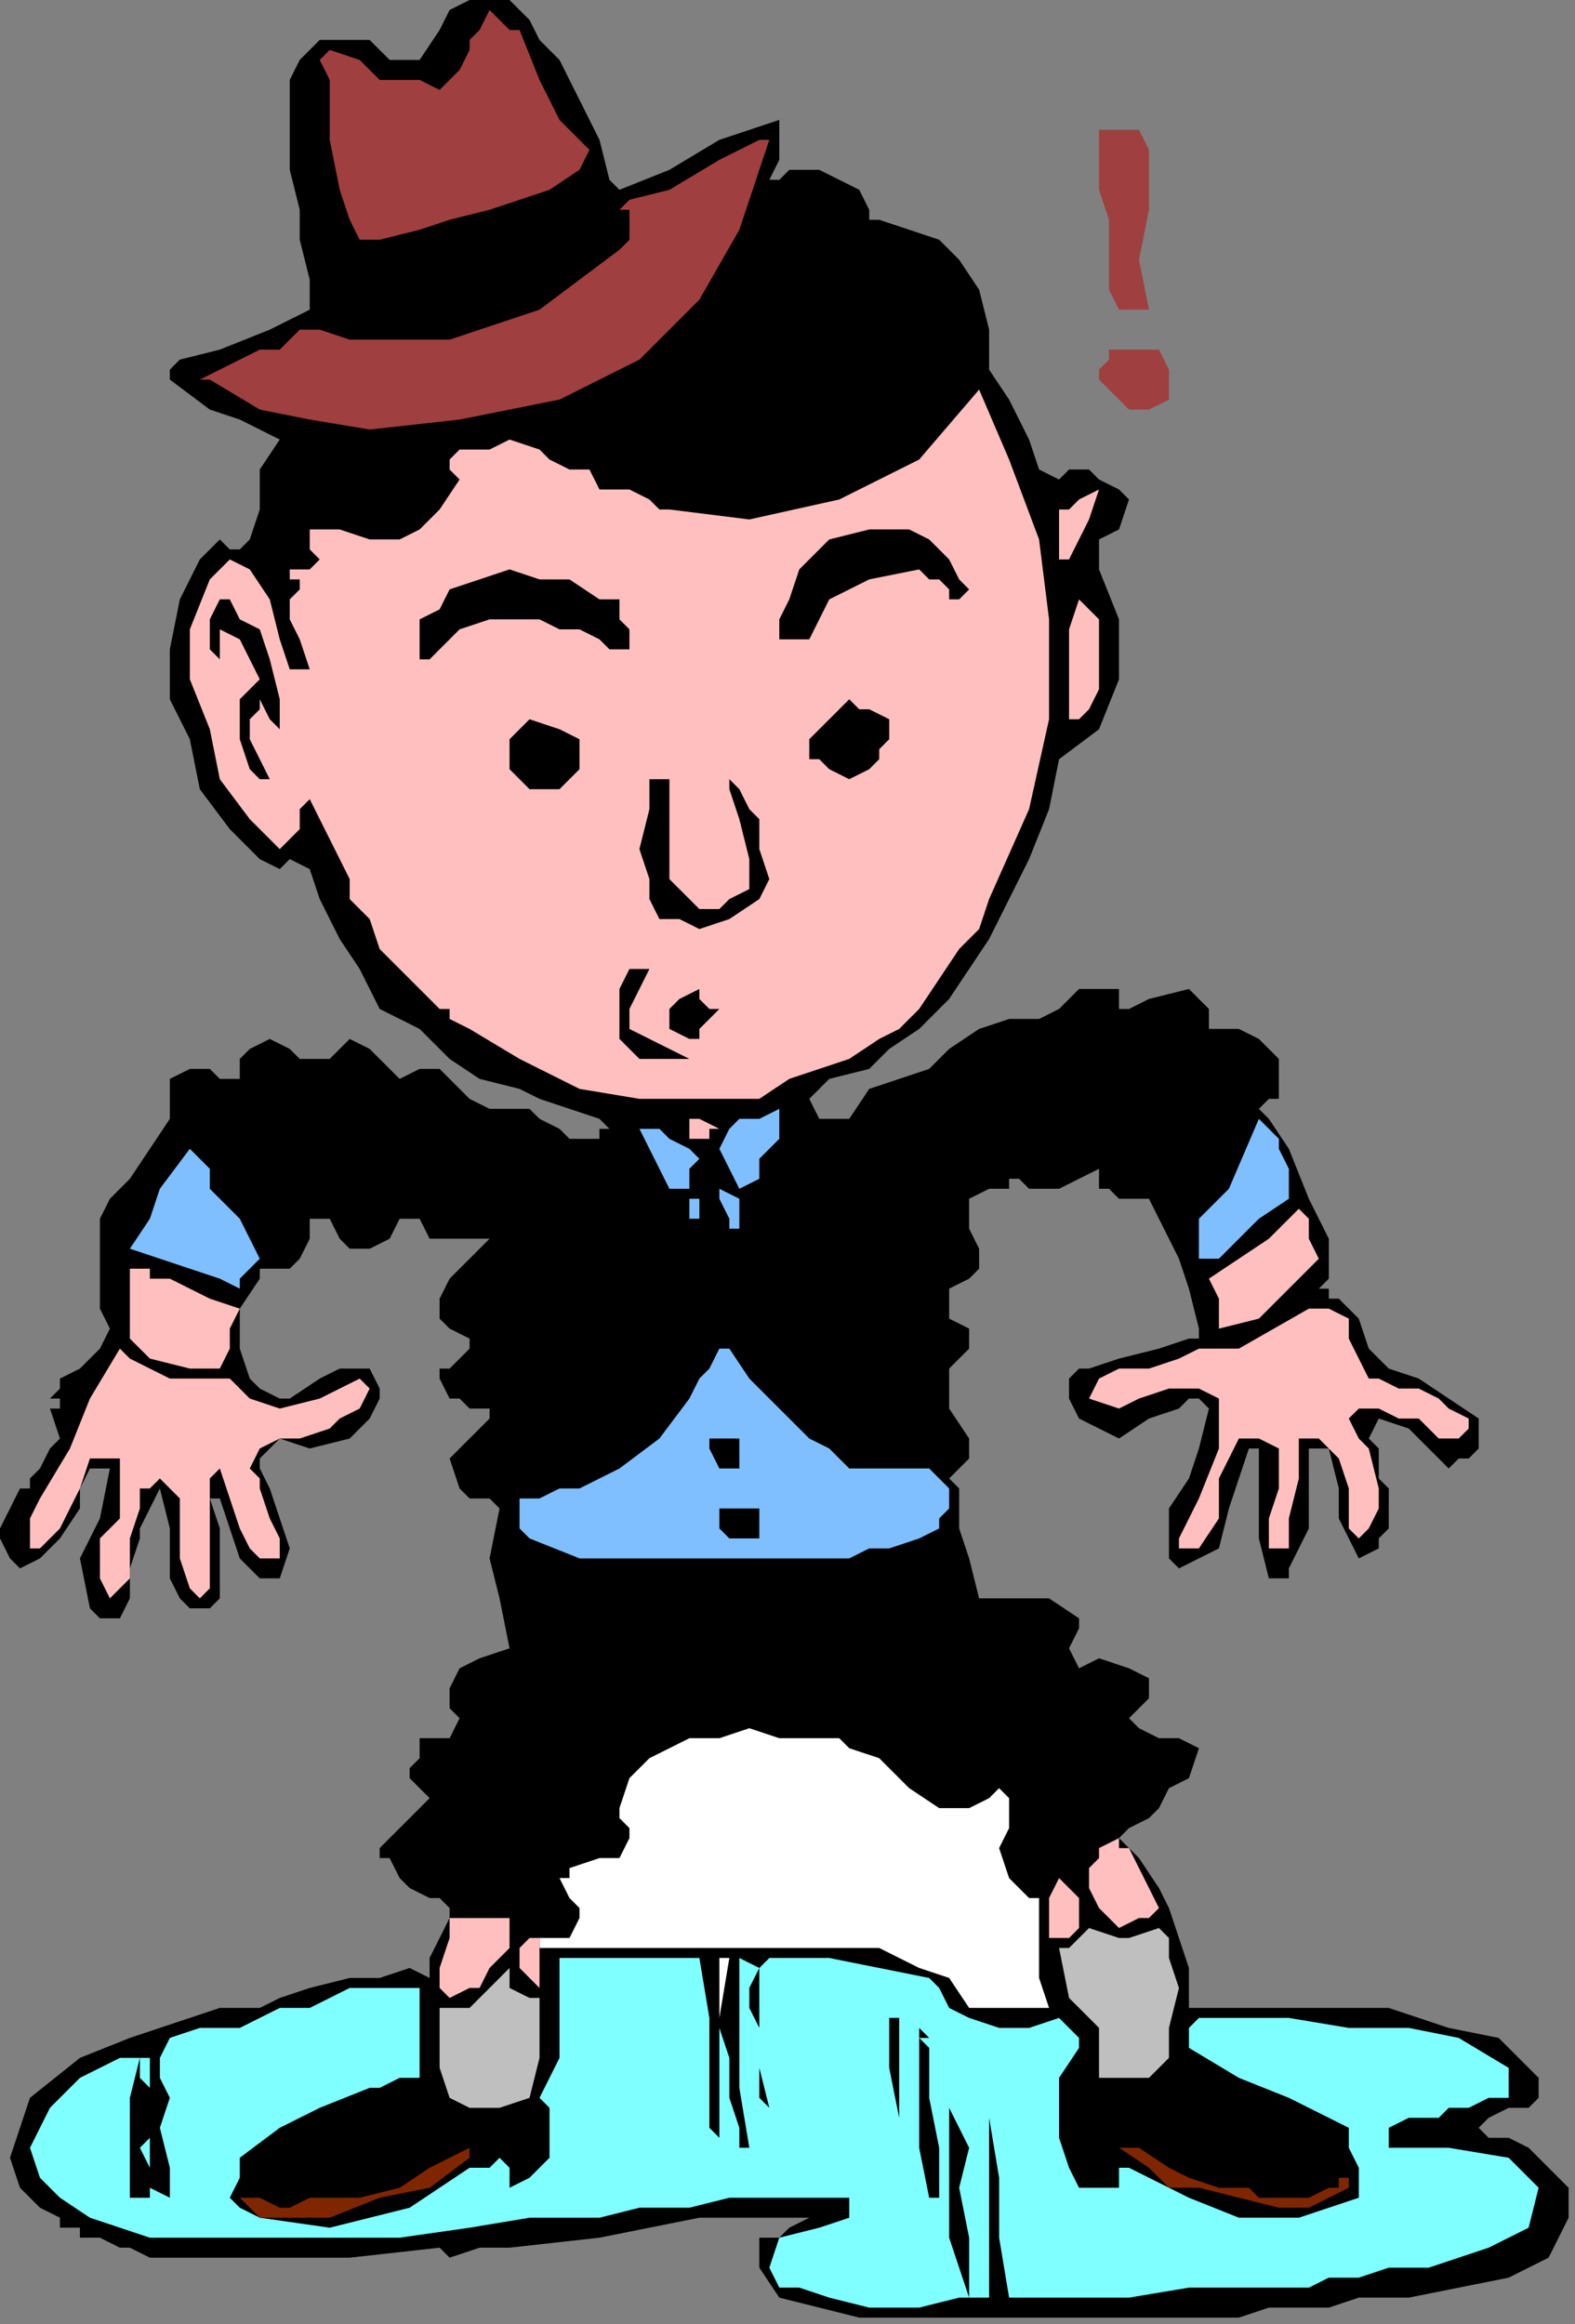 <?xml version="1.0" encoding="UTF-8" standalone="no"?>
<svg
   xmlns:dc="http://purl.org/dc/elements/1.1/"
   xmlns:cc="http://creativecommons.org/ns#"
   xmlns:rdf="http://www.w3.org/1999/02/22-rdf-syntax-ns#"
   xmlns:svg="http://www.w3.org/2000/svg"
   xmlns="http://www.w3.org/2000/svg"
   xmlns:sodipodi="http://sodipodi.sourceforge.net/DTD/sodipodi-0.dtd"
   xmlns:inkscape="http://www.inkscape.org/namespaces/inkscape"
   version="1.0"
   width="41.656mm"
   height="61.468mm"
   id="svg93"
   sodipodi:docname="PESSG096.WMF">
  <rect width="100%" height="100%" fill="#808080" stroke="none"/>
  <sodipodi:namedview
     pagecolor="#ffffff"
     bordercolor="#666666"
     borderopacity="1"
     objecttolerance="10"
     gridtolerance="10"
     guidetolerance="10"
     inkscape:pageopacity="0"
     inkscape:pageshadow="2"
     inkscape:window-width="640"
     inkscape:window-height="480"
     id="namedview95" />
  <defs
     id="defs3">
    <pattern
       id="WMFhbasepattern"
       patternUnits="userSpaceOnUse"
       width="6"
       height="6"
       x="0"
       y="0" />
  </defs>
  <path
     style="fill:#000000;fill-rule:evenodd;fill-opacity:1;stroke:none;"
     d="  M 42.945,197.727   L 42.945,195.73   L 43.944,193.732   L 44.943,191.735   L 44.943,191.735   L 44.943,190.737   L 43.944,189.738   L 42.945,189.738   L 42.945,189.738   L 40.948,188.739   L 39.949,187.741   L 38.95,185.743   L 38.95,185.743   L 37.952,185.743   L 37.952,184.745   L 38.95,183.746   L 38.95,183.746   L 39.949,182.748   L 41.946,180.75   L 42.945,179.752   L 42.945,179.752   L 41.946,178.753   L 41.946,178.753   L 40.948,177.754   L 40.948,177.754   L 40.948,176.756   L 41.946,175.757   L 41.946,173.76   L 41.946,173.76   L 43.944,173.76   L 44.943,173.76   L 45.941,171.763   L 45.941,171.763   L 44.943,170.764   L 44.943,169.766   L 44.943,168.767   L 44.943,168.767   L 45.941,166.77   L 47.939,165.771   L 50.935,164.772   L 50.935,164.772   L 49.936,159.779   L 48.938,155.785   L 49.936,150.792   L 49.936,150.792   L 48.938,149.793   L 46.94,149.793   L 45.941,148.794   L 45.941,148.794   L 44.943,145.799   L 46.94,143.801   L 48.938,141.804   L 48.938,141.804   L 48.938,140.806   L 46.94,140.806   L 45.941,139.807   L 45.941,139.807   L 44.943,139.807   L 43.944,137.81   L 43.944,136.811   L 43.944,136.811   L 44.943,136.811   L 46.94,134.814   L 46.94,133.815   L 46.94,133.815   L 46.94,133.815   L 44.943,132.817   L 43.944,131.818   L 43.944,129.821   L 43.944,129.821   L 44.943,127.823   L 46.94,125.826   L 48.938,123.829   L 48.938,123.829   L 46.94,123.829   L 45.941,123.829   L 44.943,123.829   L 44.943,123.829   L 42.945,123.829   L 41.946,121.832   L 39.949,121.832   L 39.949,121.832   L 38.95,123.829   L 36.953,124.828   L 34.955,124.828   L 34.955,124.828   L 33.957,123.829   L 32.958,121.832   L 30.961,121.832   L 30.961,121.832   L 30.961,123.829   L 29.962,125.826   L 28.963,126.825   L 28.963,126.825   L 27.964,126.825   L 25.967,126.825   L 25.967,127.823   L 25.967,127.823   L 23.969,130.819   L 23.969,134.814   L 24.968,137.81   L 24.968,137.81   L 25.967,138.808   L 27.964,139.807   L 28.963,139.807   L 28.963,139.807   L 31.959,137.81   L 33.957,136.811   L 36.953,136.811   L 36.953,136.811   L 37.952,138.808   L 37.952,139.807   L 36.953,141.804   L 36.953,141.804   L 34.955,143.801   L 30.961,144.8   L 27.964,143.801   L 27.964,143.801   L 25.967,145.799   L 25.967,146.797   L 26.966,148.794   L 26.966,148.794   L 27.964,151.79   L 28.963,154.786   L 27.964,157.782   L 27.964,157.782   L 26.966,157.782   L 25.967,157.782   L 25.967,157.782   L 25.967,157.782   L 23.969,155.785   L 22.971,152.789   L 21.972,149.793   L 21.972,149.793   L 21.972,149.793   L 20.973,149.793   L 20.973,149.793   L 20.973,149.793   L 21.972,152.789   L 21.972,153.788   L 21.972,156.783   L 21.972,159.779   L 20.973,160.778   L 20.973,160.778   L 18.976,160.778   L 17.977,159.779   L 16.978,157.782   L 16.978,157.782   L 16.978,155.785   L 16.978,152.789   L 15.98,148.794   L 15.98,148.794   L 14.981,150.792   L 13.982,152.789   L 13.982,153.788   L 13.982,153.788   L 12.983,156.783   L 12.983,159.779   L 11.985,161.777   L 11.985,161.777   L 9.987,161.777   L 9.987,161.777   L 8.989,160.778   L 8.989,160.778   L 7.99,155.785   L 9.987,151.79   L 10.986,146.797   L 10.986,146.797   L 8.989,146.797   L 7.99,148.794   L 7.99,150.792   L 7.99,150.792   L 5.992,153.788   L 3.995,155.785   L 1.997,156.783   L 1.997,156.783   L 0.999,155.785   L 0.999,155.785   L 0,153.788   L 0,153.788   L 0,152.789   L 0.999,150.792   L 1.997,148.794   L 1.997,148.794   L 0.999,148.794   L 0.999,148.794   L 1.997,148.794   L 1.997,148.794   L 2.996,148.794   L 2.996,147.796   L 3.995,146.797   L 3.995,146.797   L 4.994,144.8   L 5.992,143.801   L 4.994,140.806   L 4.994,140.806   L 4.994,140.806   L 5.992,140.806   L 5.992,139.807   L 5.992,139.807   L 4.994,139.807   L 5.992,138.808   L 5.992,137.81   L 5.992,137.81   L 7.99,136.811   L 9.987,134.814   L 10.986,132.817   L 10.986,132.817   L 9.987,130.819   L 9.987,127.823   L 9.987,124.828   L 9.987,124.828   L 9.987,123.829   L 9.987,121.832   L 10.986,119.834   L 10.986,119.834   L 12.983,117.837   L 14.981,114.841   L 16.978,111.846   L 16.978,111.846   L 16.978,109.848   L 16.978,107.851   L 18.976,106.852   L 18.976,106.852   L 20.973,106.852   L 21.972,107.851   L 23.969,107.851   L 23.969,107.851   L 23.969,105.854   L 24.968,104.855   L 26.966,103.857   L 26.966,103.857   L 28.963,104.855   L 29.962,105.854   L 31.959,105.854   L 31.959,105.854   L 32.958,105.854   L 33.957,104.855   L 34.955,103.857   L 34.955,103.857   L 36.953,104.855   L 37.952,105.854   L 39.949,107.851   L 39.949,107.851   L 41.946,106.852   L 42.945,106.852   L 43.944,106.852   L 43.944,106.852   L 44.943,107.851   L 46.94,109.848   L 48.938,110.847   L 48.938,110.847   L 50.935,110.847   L 52.932,110.847   L 53.931,111.846   L 53.931,111.846   L 55.929,112.844   L 56.927,113.843   L 59.924,113.843   L 59.924,113.843   L 59.924,112.844   L 60.922,112.844   L 59.924,111.846   L 59.924,111.846   L 56.927,110.847   L 53.931,109.848   L 51.934,108.85   L 51.934,108.85   L 47.939,107.851   L 44.943,105.854   L 41.946,102.858   L 37.952,100.861   L 35.954,96.866   L 33.957,93.87   L 31.959,89.876   L 30.961,86.88   L 30.961,86.88   L 28.963,85.881   L 27.964,86.88   L 25.967,85.881   L 25.967,85.881   L 22.971,82.886   L 19.975,78.891   L 18.976,73.898   L 16.978,69.903   L 16.978,64.91   L 17.977,59.917   L 17.977,59.917   L 18.976,57.92   L 19.975,55.923   L 21.972,53.926   L 21.972,53.926   L 22.971,54.924   L 23.969,54.924   L 24.968,53.926   L 24.968,53.926   L 25.967,50.93   L 25.967,46.935   L 27.964,43.939   L 27.964,43.939   L 23.969,41.942   L 20.973,40.943   L 16.978,37.948   L 16.978,37.948   L 16.978,37.948   L 16.978,36.949   L 17.977,35.95   L 17.977,35.95   L 21.972,34.952   L 26.966,32.954   L 30.961,30.957   L 30.961,30.957   L 30.961,27.961   L 29.962,23.967   L 29.962,20.971   L 29.962,20.971   L 28.963,16.977   L 28.963,11.983   L 28.963,7.989   L 28.963,7.989   L 29.962,5.992   L 30.961,4.993   L 31.959,3.994   L 31.959,3.994   L 34.955,3.994   L 36.953,3.994   L 38.95,5.992   L 38.95,5.992   L 41.946,5.992   L 43.944,2.996   L 44.943,0.999   L 44.943,0.999   L 46.94,0   L 48.938,0   L 50.935,0   L 50.935,0   L 52.932,1.997   L 53.931,3.994   L 55.929,5.992   L 55.929,5.992   L 57.926,9.986   L 59.924,13.981   L 60.922,17.975   L 60.922,17.975   L 61.921,18.974   L 66.915,16.977   L 71.908,13.981   L 77.901,11.983   L 77.901,11.983   L 77.901,11.983   L 77.901,13.981   L 77.901,15.978   L 76.902,17.975   L 76.902,17.975   L 77.901,17.975   L 78.899,16.977   L 79.898,16.977   L 79.898,16.977   L 81.896,16.977   L 83.893,17.975   L 85.89,18.974   L 85.89,18.974   L 86.889,20.971   L 86.889,21.97   L 87.888,21.97   L 87.888,21.97   L 90.884,22.968   L 93.88,23.967   L 95.878,25.964   L 95.878,25.964   L 97.875,28.96   L 98.874,32.954   L 98.874,36.949   L 98.874,36.949   L 100.871,39.945   L 102.869,43.939   L 103.868,46.935   L 103.868,46.935   L 105.865,47.934   L 106.864,46.935   L 108.861,46.935   L 108.861,46.935   L 109.86,47.934   L 111.857,48.932   L 112.856,49.931   L 112.856,49.931   L 111.857,52.927   L 109.86,53.926   L 109.86,56.921   L 109.86,56.921   L 111.857,61.914   L 111.857,67.906   L 109.86,72.899   L 109.86,72.899   L 105.865,75.895   L 104.866,80.888   L 102.869,85.881   L 100.871,89.876   L 100.871,89.876   L 98.874,93.87   L 96.876,96.866   L 94.879,99.862   L 91.883,102.858   L 88.887,104.855   L 86.889,106.852   L 82.894,107.851   L 82.894,107.851   L 81.896,108.85   L 80.897,109.848   L 80.897,109.848   L 80.897,109.848   L 81.896,111.846   L 82.894,111.846   L 84.892,111.846   L 84.892,111.846   L 86.889,108.85   L 89.885,107.851   L 92.882,106.852   L 92.882,106.852   L 94.879,104.855   L 97.875,102.858   L 100.871,101.859   L 100.871,101.859   L 103.868,101.859   L 105.865,100.861   L 107.862,98.863   L 107.862,98.863   L 107.862,98.863   L 109.86,98.863   L 110.859,98.863   L 110.859,98.863   L 111.857,98.863   L 111.857,100.861   L 112.856,100.861   L 112.856,100.861   L 114.853,99.862   L 118.848,98.863   L 120.846,100.861   L 120.846,100.861   L 120.846,101.859   L 120.846,102.858   L 121.845,102.858   L 121.845,102.858   L 123.842,102.858   L 125.839,103.857   L 127.837,105.854   L 127.837,105.854   L 127.837,106.852   L 127.837,107.851   L 127.837,109.848   L 127.837,109.848   L 126.838,109.848   L 125.839,110.847   L 126.838,111.846   L 126.838,111.846   L 128.836,114.841   L 130.833,119.834   L 132.831,123.829   L 132.831,123.829   L 132.831,125.826   L 132.831,126.825   L 132.831,127.823   L 132.831,127.823   L 131.832,128.822   L 132.831,128.822   L 132.831,129.821   L 133.829,129.821   L 133.829,129.821   L 135.827,131.818   L 136.825,134.814   L 138.823,136.811   L 138.823,136.811   L 141.819,137.81   L 144.815,139.807   L 147.811,141.804   L 147.811,141.804   L 147.811,142.803   L 147.811,143.801   L 147.811,144.8   L 147.811,144.8   L 146.813,145.799   L 145.814,145.799   L 144.815,146.797   L 144.815,146.797   L 142.818,144.8   L 140.82,142.803   L 137.824,141.804   L 137.824,141.804   L 136.825,143.801   L 137.824,144.8   L 137.824,146.797   L 137.824,146.797   L 137.824,147.796   L 138.823,148.794   L 138.823,150.792   L 138.823,150.792   L 138.823,152.789   L 137.824,153.788   L 137.824,154.786   L 137.824,154.786   L 135.827,155.785   L 135.827,155.785   L 134.828,153.788   L 134.828,153.788   L 133.829,151.79   L 133.829,148.794   L 132.831,144.8   L 132.831,144.8   L 132.831,144.8   L 131.832,144.8   L 130.833,144.8   L 130.833,144.8   L 130.833,148.794   L 130.833,152.789   L 128.836,156.783   L 128.836,156.783   L 128.836,157.782   L 127.837,157.782   L 126.838,157.782   L 126.838,157.782   L 125.839,153.788   L 125.839,149.793   L 125.839,144.8   L 125.839,144.8   L 125.839,144.8   L 124.841,144.8   L 124.841,144.8   L 124.841,144.8   L 122.843,150.792   L 121.845,154.786   L 117.85,156.783   L 117.85,156.783   L 116.851,155.785   L 116.851,155.785   L 116.851,153.788   L 116.851,153.788   L 116.851,150.792   L 118.848,147.796   L 119.847,144.8   L 120.846,140.806   L 120.846,140.806   L 119.847,139.807   L 118.848,139.807   L 117.85,140.806   L 117.85,140.806   L 114.853,141.804   L 111.857,143.801   L 107.862,141.804   L 107.862,141.804   L 107.862,141.804   L 106.864,139.807   L 106.864,138.808   L 106.864,138.808   L 106.864,137.81   L 107.862,136.811   L 108.861,136.811   L 108.861,136.811   L 111.857,135.812   L 115.852,134.814   L 118.848,133.815   L 118.848,133.815   L 118.848,133.815   L 119.847,133.815   L 119.847,132.817   L 119.847,132.817   L 118.848,128.822   L 117.85,125.826   L 115.852,121.832   L 115.852,121.832   L 114.853,119.834   L 111.857,119.834   L 110.859,118.836   L 110.859,118.836   L 109.86,118.836   L 109.86,116.839   L 109.86,116.839   L 109.86,116.839   L 107.862,117.837   L 105.865,118.836   L 102.869,118.836   L 102.869,118.836   L 102.869,118.836   L 101.87,117.837   L 100.871,117.837   L 100.871,117.837   L 100.871,118.836   L 98.874,118.836   L 96.876,119.834   L 96.876,120.833   L 96.876,120.833   L 96.876,122.83   L 97.875,124.828   L 97.875,126.825   L 97.875,126.825   L 96.876,127.823   L 94.879,128.822   L 94.879,129.821   L 94.879,129.821   L 94.879,131.818   L 96.876,132.817   L 96.876,134.814   L 96.876,134.814   L 95.878,135.812   L 94.879,136.811   L 94.879,137.81   L 94.879,137.81   L 94.879,140.806   L 96.876,143.801   L 96.876,145.799   L 96.876,145.799   L 95.878,146.797   L 94.879,147.796   L 95.878,148.794   L 95.878,148.794   L 95.878,152.789   L 96.876,155.785   L 97.875,159.779   L 97.875,159.779   L 100.871,159.779   L 104.866,159.779   L 107.862,161.777   L 107.862,161.777   L 107.862,162.775   L 106.864,164.772   L 107.862,166.77   L 107.862,166.77   L 109.86,165.771   L 112.856,166.77   L 114.853,167.768   L 114.853,167.768   L 114.853,169.766   L 112.856,171.763   L 113.855,172.761   L 113.855,172.761   L 115.852,173.76   L 117.85,173.76   L 119.847,174.759   L 119.847,174.759   L 118.848,177.754   L 116.851,178.753   L 115.852,180.75   L 115.852,180.75   L 114.853,181.749   L 112.856,182.748   L 111.857,183.746   L 111.857,183.746   L 112.856,184.745   L 113.855,185.743   L 115.852,188.739   L 116.851,190.737   L 116.851,190.737   L 117.85,193.732   L 118.848,196.728   L 118.848,200.723   L 118.848,200.723   L 119.847,200.723   L 138.823,200.723   L 144.815,202.72   L 149.809,203.719   L 153.804,207.713   L 153.804,207.713   L 153.804,209.71   L 153.804,209.71   L 152.805,210.709   L 152.805,210.709   L 150.808,210.709   L 148.81,211.708   L 147.811,212.706   L 147.811,212.706   L 148.81,213.705   L 150.808,213.705   L 152.805,214.703   L 152.805,214.703   L 153.804,215.702   L 155.801,217.699   L 156.8,218.698   L 156.8,218.698   L 156.8,221.694   L 155.801,223.691   L 154.803,225.688   L 154.803,225.688   L 150.808,227.686   L 145.814,228.684   L 140.82,229.683   L 140.82,229.683   L 139.822,229.683   L 137.824,229.683   L 135.827,229.683   L 135.827,229.683   L 132.831,230.681   L 129.834,230.681   L 126.838,230.681   L 126.838,230.681   L 123.842,231.68   L 120.846,231.68   L 118.848,231.68   L 118.848,231.68   L 107.862,231.68   L 96.876,231.68   L 85.89,231.68   L 85.89,231.68   L 81.896,230.681   L 77.901,229.683   L 75.903,226.687   L 75.903,226.687   L 75.903,225.688   L 75.903,224.69   L 75.903,223.691   L 75.903,223.691   L 77.901,223.691   L 78.899,222.692   L 80.897,221.694   L 80.897,221.694   L 80.897,221.694   L 69.911,221.694   L 59.924,223.691   L 50.935,224.69   L 50.935,224.69   L 47.939,224.69   L 44.943,225.688   L 43.944,224.69   L 43.944,224.69   L 34.955,225.688   L 26.966,225.688   L 18.976,225.688   L 18.976,225.688   L 16.978,225.688   L 14.981,225.688   L 12.983,224.69   L 12.983,224.69   L 11.985,224.69   L 9.987,223.691   L 7.99,223.691   L 7.99,223.691   L 7.99,223.691   L 7.99,222.692   L 7.99,222.692   L 7.99,222.692   L 6.991,222.692   L 5.992,222.692   L 5.992,221.694   L 5.992,221.694   L 3.995,220.695   L 1.997,218.698   L 0.999,215.702   L 0.999,215.702   L 2.996,209.71   L 7.99,205.716   L 12.983,203.719   L 12.983,203.719   L 15.98,202.72   L 18.976,201.721   L 21.972,200.723   L 21.972,200.723   L 25.967,200.723   L 27.964,199.724   L 30.961,198.726   L 30.961,198.726   L 34.955,197.727   L 37.952,197.727   L 40.948,196.728   L 40.948,196.728   L 42.945,197.727  z "
     id="path5" />
  <path
     style="fill:#7fffff;fill-rule:evenodd;fill-opacity:1;stroke:none;"
     d="  M 39.949,198.726   L 34.955,198.726   L 30.961,200.723   L 27.964,200.723   L 27.964,200.723   L 23.969,202.72   L 19.975,202.72   L 16.978,203.719   L 16.978,203.719   L 15.98,205.716   L 15.98,207.713   L 16.978,209.71   L 16.978,209.71   L 15.98,212.706   L 16.978,216.701   L 16.978,219.697   L 16.978,219.697   L 14.981,218.698   L 14.981,216.701   L 14.981,214.703   L 14.981,214.703   L 14.981,213.705   L 14.981,212.706   L 14.981,212.706   L 14.981,212.706   L 13.982,212.706   L 14.981,212.706   L 14.981,213.705   L 14.981,213.705   L 13.982,214.703   L 14.981,216.701   L 14.981,217.699   L 14.981,217.699   L 14.981,218.698   L 14.981,219.697   L 13.982,219.697   L 13.982,219.697   L 12.983,219.697   L 12.983,217.699   L 12.983,215.702   L 12.983,215.702   L 12.983,212.706   L 12.983,209.71   L 13.982,205.716   L 13.982,205.716   L 13.982,207.713   L 13.982,207.713   L 14.981,208.712   L 14.981,208.712   L 14.981,207.713   L 14.981,206.714   L 14.981,205.716   L 14.981,205.716   L 11.985,205.716   L 7.99,207.713   L 4.994,210.709   L 2.996,214.703   L 2.996,214.703   L 3.995,217.699   L 5.992,219.697   L 8.989,221.694   L 8.989,221.694   L 14.981,223.691   L 20.973,223.691   L 27.964,223.691   L 33.957,223.691   L 39.949,223.691   L 46.94,222.692   L 52.932,221.694   L 59.924,221.694   L 59.924,221.694   L 63.918,220.695   L 68.912,220.695   L 72.907,219.697   L 72.907,219.697   L 84.892,219.697   L 84.892,220.695   L 84.892,220.695   L 84.892,221.694   L 84.892,221.694   L 81.896,222.692   L 77.901,223.691   L 76.902,226.687   L 76.902,226.687   L 77.901,228.684   L 79.898,228.684   L 82.894,229.683   L 82.894,229.683   L 86.889,230.681   L 91.883,230.681   L 95.878,229.683   L 95.878,229.683   L 96.876,229.683   L 94.879,223.691   L 94.879,217.699   L 94.879,210.709   L 94.879,210.709   L 94.879,208.712   L 94.879,206.714   L 94.879,203.719   L 94.879,203.719   L 94.879,203.719   L 94.879,206.714   L 94.879,210.709   L 96.876,214.703   L 96.876,214.703   L 95.878,218.698   L 96.876,223.691   L 96.876,228.684   L 96.876,228.684   L 96.876,228.684   L 96.876,229.683   L 97.875,229.683   L 97.875,229.683   L 98.874,229.683   L 98.874,227.686   L 98.874,226.687   L 98.874,226.687   L 98.874,221.694   L 98.874,216.701   L 98.874,211.708   L 98.874,211.708   L 98.874,211.708   L 99.873,217.699   L 99.873,223.691   L 100.871,229.683   L 100.871,229.683   L 103.868,229.683   L 107.862,229.683   L 112.856,229.683   L 112.856,229.683   L 118.848,228.684   L 124.841,228.684   L 130.833,228.684   L 130.833,228.684   L 130.833,228.684   L 132.831,227.686   L 134.828,227.686   L 135.827,227.686   L 135.827,227.686   L 138.823,226.687   L 142.818,226.687   L 145.814,225.688   L 145.814,225.688   L 148.81,224.69   L 152.805,222.692   L 153.804,218.698   L 153.804,218.698   L 150.808,215.702   L 144.815,214.703   L 139.822,214.703   L 139.822,214.703   L 138.823,214.703   L 138.823,213.705   L 138.823,212.706   L 138.823,212.706   L 140.82,211.708   L 143.817,211.708   L 144.815,210.709   L 144.815,210.709   L 146.813,210.709   L 148.81,209.71   L 150.808,209.71   L 150.808,209.71   L 150.808,208.712   L 150.808,207.713   L 150.808,206.714   L 150.808,206.714   L 145.814,203.719   L 140.82,202.72   L 134.828,202.72   L 128.836,201.721   L 128.836,201.721   L 125.839,201.721   L 121.845,201.721   L 119.847,201.721   L 119.847,201.721   L 118.848,202.72   L 118.848,203.719   L 118.848,204.717   L 118.848,204.717   L 123.842,207.713   L 128.836,209.71   L 134.828,212.706   L 134.828,212.706   L 134.828,214.703   L 135.827,216.701   L 135.827,217.699   L 135.827,217.699   L 135.827,218.698   L 135.827,219.697   L 135.827,219.697   L 135.827,219.697   L 129.834,221.694   L 123.842,221.694   L 118.848,219.697   L 112.856,216.701   L 112.856,216.701   L 112.856,216.701   L 111.857,216.701   L 111.857,217.699   L 111.857,217.699   L 111.857,218.698   L 111.857,218.698   L 111.857,218.698   L 111.857,218.698   L 109.86,218.698   L 107.862,218.698   L 106.864,216.701   L 106.864,216.701   L 105.865,213.705   L 105.865,210.709   L 105.865,207.713   L 105.865,207.713   L 107.862,204.717   L 107.862,203.719   L 106.864,202.72   L 105.865,201.721   L 105.865,201.721   L 102.869,202.72   L 99.873,202.72   L 96.876,201.721   L 96.876,201.721   L 94.879,200.723   L 93.88,198.726   L 92.882,197.727   L 92.882,197.727   L 87.888,196.728   L 82.894,195.73   L 76.902,195.73   L 76.902,195.73   L 75.903,196.728   L 73.906,195.73   L 73.906,196.728   L 73.906,196.728   L 73.906,202.72   L 73.906,208.712   L 74.904,214.703   L 74.904,214.703   L 73.906,214.703   L 73.906,213.705   L 73.906,212.706   L 73.906,212.706   L 72.907,209.71   L 72.907,205.716   L 71.908,202.72   L 71.908,202.72   L 71.908,202.72   L 71.908,203.719   L 71.908,203.719   L 71.908,203.719   L 71.908,205.716   L 71.908,207.713   L 71.908,209.71   L 71.908,209.71   L 71.908,210.709   L 71.908,212.706   L 71.908,213.705   L 71.908,213.705   L 70.91,212.706   L 70.91,207.713   L 70.91,201.721   L 69.911,195.73   L 69.911,195.73   L 69.911,195.73   L 56.927,195.73   L 55.929,195.73   L 55.929,200.723   L 55.929,205.716   L 53.931,209.71   L 53.931,209.71   L 54.93,210.709   L 54.93,213.705   L 54.93,215.702   L 54.93,215.702   L 53.931,216.701   L 52.932,217.699   L 50.935,218.698   L 50.935,218.698   L 50.935,217.699   L 50.935,216.701   L 49.936,215.702   L 49.936,215.702   L 48.938,216.701   L 47.939,216.701   L 46.94,216.701   L 46.94,216.701   L 40.948,220.695   L 32.958,222.692   L 25.967,221.694   L 25.967,221.694   L 23.969,220.695   L 22.971,219.697   L 23.969,217.699   L 23.969,217.699   L 23.969,216.701   L 23.969,216.701   L 23.969,215.702   L 23.969,215.702   L 27.964,212.706   L 31.959,210.709   L 36.953,208.712   L 36.953,208.712   L 37.952,208.712   L 39.949,207.713   L 41.946,207.713   L 41.946,207.713   L 41.946,206.714   L 41.946,205.716   L 41.946,203.719   L 41.946,203.719   L 41.946,202.72   L 41.946,200.723   L 41.946,198.726   L 41.946,198.726   L 39.949,198.726  z "
     id="path7" />
  <path
     style="fill:#ffffff;fill-rule:evenodd;fill-opacity:1;stroke:none;"
     d="  M 56.927,194.731   L 57.926,194.731   L 67.913,194.731   L 77.901,194.731   L 87.888,194.731   L 87.888,194.731   L 91.883,196.728   L 94.879,197.727   L 96.876,200.723   L 96.876,200.723   L 99.873,200.723   L 102.869,200.723   L 104.866,200.723   L 104.866,200.723   L 103.868,197.727   L 103.868,194.731   L 103.868,192.734   L 103.868,192.734   L 103.868,191.735   L 103.868,190.737   L 103.868,189.738   L 103.868,189.738   L 102.869,189.738   L 100.871,187.741   L 100.871,187.741   L 100.871,187.741   L 99.873,184.745   L 100.871,182.748   L 100.871,179.752   L 100.871,179.752   L 99.873,178.753   L 98.874,179.752   L 96.876,180.75   L 96.876,180.75   L 95.878,180.75   L 94.879,180.75   L 93.88,180.75   L 93.88,180.75   L 90.884,178.753   L 87.888,175.757   L 84.892,174.759   L 84.892,174.759   L 83.893,173.76   L 81.896,173.76   L 79.898,173.76   L 77.901,173.76   L 77.901,173.76   L 74.904,172.761   L 71.908,173.76   L 68.912,173.76   L 68.912,173.76   L 64.917,175.757   L 62.92,177.754   L 61.921,180.75   L 61.921,180.75   L 61.921,181.749   L 62.92,182.748   L 62.92,183.746   L 62.92,183.746   L 61.921,185.743   L 59.924,185.743   L 56.927,186.742   L 56.927,186.742   L 56.927,187.741   L 55.929,187.741   L 55.929,187.741   L 55.929,187.741   L 56.927,189.738   L 57.926,190.737   L 57.926,191.735   L 57.926,191.735   L 56.927,193.732   L 55.929,193.732   L 53.931,193.732   L 53.931,193.732   L 53.931,194.731   L 54.93,194.731   L 54.93,194.731   L 54.93,194.731   L 56.927,194.731  z "
     id="path9" />
  <path
     style="fill:#9f3f3f;fill-rule:evenodd;fill-opacity:1;stroke:none;"
     d="  M 51.934,2.996   L 53.931,7.989   L 55.929,11.983   L 58.925,14.979   L 58.925,14.979   L 57.926,16.977   L 54.93,18.974   L 51.934,19.972   L 48.938,20.971   L 48.938,20.971   L 44.943,21.97   L 41.946,22.968   L 37.952,23.967   L 37.952,23.967   L 36.953,23.967   L 35.954,23.967   L 34.955,21.97   L 34.955,21.97   L 33.957,18.974   L 32.958,13.981   L 32.958,9.986   L 32.958,9.986   L 32.958,7.989   L 31.959,5.992   L 32.958,4.993   L 32.958,4.993   L 35.954,5.992   L 37.952,7.989   L 41.946,7.989   L 41.946,7.989   L 43.944,8.988   L 45.941,6.99   L 46.94,4.993   L 46.94,4.993   L 46.94,3.994   L 47.939,2.996   L 48.938,0.999   L 48.938,0.999   L 49.936,1.997   L 50.935,2.996   L 51.934,2.996  z "
     id="path11" />
  <path
     style="fill:#9f3f3f;fill-rule:evenodd;fill-opacity:1;stroke:none;"
     d="  M 114.853,14.979   L 114.853,20.971   L 113.855,25.964   L 114.853,30.957   L 114.853,30.957   L 113.855,30.957   L 112.856,30.957   L 111.857,30.957   L 111.857,30.957   L 110.859,28.96   L 110.859,25.964   L 110.859,21.97   L 110.859,21.97   L 109.86,18.974   L 109.86,16.977   L 109.86,12.982   L 109.86,12.982   L 111.857,12.982   L 113.855,12.982   L 114.853,14.979  z "
     id="path13" />
  <path
     style="fill:#9f3f3f;fill-rule:evenodd;fill-opacity:1;stroke:none;"
     d="  M 76.902,13.981   L 73.906,22.968   L 69.911,29.959   L 63.918,35.95   L 63.918,35.95   L 55.929,39.945   L 45.941,41.942   L 36.953,42.941   L 36.953,42.941   L 30.961,41.942   L 25.967,40.943   L 20.973,37.948   L 20.973,37.948   L 19.975,37.948   L 21.972,36.949   L 25.967,34.952   L 27.964,34.952   L 27.964,34.952   L 29.962,32.954   L 31.959,32.954   L 34.955,33.953   L 34.955,33.953   L 44.943,33.953   L 53.931,30.957   L 61.921,24.966   L 61.921,24.966   L 62.92,23.967   L 62.92,22.968   L 62.92,21.97   L 62.92,21.97   L 62.92,20.971   L 61.921,20.971   L 62.92,19.972   L 62.92,19.972   L 66.915,18.974   L 71.908,15.978   L 75.903,13.981   L 75.903,13.981   L 76.902,13.981  z "
     id="path15" />
  <path
     style="fill:#9f3f3f;fill-rule:evenodd;fill-opacity:1;stroke:none;"
     d="  M 116.851,36.949   L 116.851,37.948   L 116.851,39.945   L 114.853,40.943   L 114.853,40.943   L 112.856,40.943   L 111.857,39.945   L 110.859,38.946   L 110.859,38.946   L 109.86,37.948   L 109.86,36.949   L 110.859,35.95   L 110.859,35.95   L 110.859,34.952   L 111.857,34.952   L 111.857,34.952   L 111.857,34.952   L 113.855,34.952   L 115.852,34.952   L 116.851,36.949  z "
     id="path17" />
  <path
     style="fill:#ffbfbf;fill-rule:evenodd;fill-opacity:1;stroke:none;"
     d="  M 104.866,61.914   L 104.866,71.901   L 102.869,80.888   L 98.874,89.876   L 98.874,89.876   L 97.875,92.872   L 95.878,94.869   L 93.88,97.865   L 91.883,100.861   L 89.885,102.858   L 87.888,103.857   L 84.892,105.854   L 81.896,106.852   L 78.899,107.851   L 75.903,109.848   L 73.906,109.848   L 69.911,109.848   L 66.915,109.848   L 63.918,109.848   L 63.918,109.848   L 57.926,108.85   L 51.934,105.854   L 46.94,102.858   L 46.94,102.858   L 44.943,101.859   L 44.943,100.861   L 43.944,100.861   L 43.944,100.861   L 40.948,97.865   L 37.952,94.869   L 36.953,91.873   L 36.953,91.873   L 34.955,89.876   L 34.955,87.879   L 33.957,85.881   L 33.957,85.881   L 32.958,83.884   L 31.959,81.887   L 30.961,79.89   L 30.961,79.89   L 29.962,80.888   L 29.962,82.886   L 28.963,83.884   L 28.963,83.884   L 27.964,84.883   L 25.967,82.886   L 24.968,81.887   L 24.968,81.887   L 21.972,77.892   L 20.973,72.899   L 18.976,67.906   L 18.976,62.913   L 20.973,57.92   L 20.973,57.92   L 21.972,56.921   L 22.971,55.923   L 24.968,56.921   L 24.968,56.921   L 26.966,59.917   L 27.964,63.912   L 28.963,66.908   L 28.963,66.908   L 29.962,66.908   L 29.962,66.908   L 30.961,66.908   L 30.961,66.908   L 29.962,63.912   L 28.963,61.914   L 28.963,59.917   L 28.963,59.917   L 28.963,59.917   L 28.963,59.917   L 29.962,58.919   L 29.962,58.919   L 29.962,57.92   L 28.963,57.92   L 28.963,56.921   L 28.963,56.921   L 29.962,56.921   L 30.961,56.921   L 31.959,55.923   L 31.959,55.923   L 30.961,54.924   L 30.961,53.926   L 30.961,52.927   L 30.961,52.927   L 33.957,52.927   L 36.953,53.926   L 39.949,53.926   L 39.949,53.926   L 41.946,52.927   L 43.944,50.93   L 45.941,47.934   L 45.941,47.934   L 44.943,46.935   L 44.943,45.937   L 45.941,44.938   L 45.941,44.938   L 48.938,44.938   L 50.935,43.939   L 53.931,44.938   L 53.931,44.938   L 54.93,45.937   L 56.927,46.935   L 58.925,46.935   L 58.925,46.935   L 59.924,48.932   L 61.921,48.932   L 62.92,48.932   L 64.917,49.931   L 64.917,49.931   L 65.916,50.93   L 66.915,50.93   L 66.915,50.93   L 66.915,50.93   L 74.904,51.928   L 83.893,49.931   L 91.883,45.937   L 97.875,38.946   L 97.875,38.946   L 100.871,45.937   L 103.868,53.926   L 104.866,61.914  z "
     id="path19" />
  <path
     style="fill:#ffbfbf;fill-rule:evenodd;fill-opacity:1;stroke:none;"
     d="  M 109.86,48.932   L 108.861,51.928   L 107.862,53.926   L 106.864,55.923   L 106.864,55.923   L 105.865,55.923   L 105.865,54.924   L 105.865,52.927   L 105.865,50.93   L 105.865,50.93   L 106.864,50.93   L 107.862,49.931   L 109.86,48.932  z "
     id="path21" />
  <path
     style="fill:#000000;fill-rule:evenodd;fill-opacity:1;stroke:none;"
     d="  M 95.878,57.92   L 95.878,57.92   L 96.876,58.919   L 96.876,58.919   L 96.876,58.919   L 95.878,59.917   L 94.879,59.917   L 94.879,58.919   L 94.879,58.919   L 93.88,57.92   L 92.882,57.92   L 91.883,56.921   L 91.883,56.921   L 86.889,57.92   L 82.894,59.917   L 80.897,63.912   L 80.897,63.912   L 78.899,63.912   L 78.899,63.912   L 77.901,63.912   L 77.901,63.912   L 77.901,61.914   L 78.899,59.917   L 79.898,56.921   L 79.898,56.921   L 82.894,53.926   L 86.889,52.927   L 90.884,52.927   L 90.884,52.927   L 92.882,53.926   L 94.879,55.923   L 95.878,57.92  z "
     id="path23" />
  <path
     style="fill:#000000;fill-rule:evenodd;fill-opacity:1;stroke:none;"
     d="  M 59.924,59.917   L 61.921,59.917   L 61.921,61.914   L 62.92,62.913   L 62.92,62.913   L 62.92,64.91   L 61.921,64.91   L 60.922,64.91   L 60.922,64.91   L 59.924,63.912   L 57.926,62.913   L 55.929,62.913   L 55.929,62.913   L 53.931,61.914   L 50.935,61.914   L 48.938,61.914   L 48.938,61.914   L 45.941,62.913   L 43.944,64.91   L 42.945,65.909   L 42.945,65.909   L 41.946,65.909   L 41.946,65.909   L 41.946,64.91   L 41.946,64.91   L 41.946,63.912   L 41.946,61.914   L 43.944,60.916   L 43.944,60.916   L 44.943,58.919   L 47.939,57.92   L 50.935,56.921   L 50.935,56.921   L 53.931,57.92   L 56.927,57.92   L 59.924,59.917  z "
     id="path25" />
  <path
     style="fill:#000000;fill-rule:evenodd;fill-opacity:1;stroke:none;"
     d="  M 25.967,62.913   L 26.966,65.909   L 27.964,69.903   L 27.964,72.899   L 27.964,72.899   L 27.964,73.898   L 27.964,73.898   L 27.964,72.899   L 27.964,72.899   L 26.966,71.901   L 26.966,71.901   L 25.967,69.903   L 25.967,69.903   L 25.967,70.902   L 24.968,71.901   L 24.968,71.901   L 24.968,71.901   L 24.968,73.898   L 25.967,75.895   L 26.966,77.892   L 26.966,77.892   L 25.967,77.892   L 25.967,77.892   L 24.968,76.894   L 24.968,76.894   L 23.969,73.898   L 23.969,69.903   L 25.967,67.906   L 25.967,67.906   L 24.968,65.909   L 23.969,63.912   L 21.972,62.913   L 21.972,62.913   L 21.972,63.912   L 21.972,64.91   L 21.972,64.91   L 21.972,64.91   L 21.972,65.909   L 20.973,64.91   L 20.973,64.91   L 20.973,64.91   L 20.973,62.913   L 20.973,61.914   L 21.972,59.917   L 21.972,59.917   L 22.971,59.917   L 23.969,61.914   L 25.967,62.913  z "
     id="path27" />
  <path
     style="fill:#ffbfbf;fill-rule:evenodd;fill-opacity:1;stroke:none;"
     d="  M 109.86,66.908   L 109.86,68.905   L 108.861,70.902   L 107.862,71.901   L 107.862,71.901   L 106.864,71.901   L 106.864,67.906   L 106.864,62.913   L 107.862,59.917   L 107.862,59.917   L 109.86,61.914   L 109.86,64.91   L 109.86,66.908  z "
     id="path29" />
  <path
     style="fill:#000000;fill-rule:evenodd;fill-opacity:1;stroke:none;"
     d="  M 88.887,71.901   L 88.887,73.898   L 87.888,74.897   L 87.888,75.895   L 87.888,75.895   L 86.889,76.894   L 84.892,77.892   L 82.894,76.894   L 82.894,76.894   L 81.896,75.895   L 80.897,75.895   L 80.897,73.898   L 80.897,73.898   L 81.896,72.899   L 82.894,71.901   L 82.894,71.901   L 82.894,71.901   L 82.894,71.901   L 83.893,70.902   L 84.892,69.903   L 84.892,69.903   L 85.89,70.902   L 86.889,70.902   L 88.887,71.901  z "
     id="path31" />
  <path
     style="fill:#000000;fill-rule:evenodd;fill-opacity:1;stroke:none;"
     d="  M 57.926,73.898   L 57.926,74.897   L 57.926,75.895   L 57.926,76.894   L 57.926,76.894   L 56.927,77.892   L 55.929,78.891   L 54.93,78.891   L 54.93,78.891   L 52.932,78.891   L 51.934,77.892   L 50.935,76.894   L 50.935,76.894   L 50.935,75.895   L 50.935,74.897   L 50.935,73.898   L 50.935,73.898   L 52.932,71.901   L 55.929,72.899   L 57.926,73.898  z "
     id="path33" />
  <path
     style="fill:#000000;fill-rule:evenodd;fill-opacity:1;stroke:none;"
     d="  M 66.915,78.891   L 66.915,82.886   L 66.915,87.879   L 69.911,90.874   L 69.911,90.874   L 71.908,90.874   L 72.907,89.876   L 74.904,88.877   L 74.904,88.877   L 74.904,85.881   L 73.906,81.887   L 72.907,78.891   L 72.907,78.891   L 72.907,77.892   L 73.906,78.891   L 74.904,80.888   L 75.903,81.887   L 75.903,81.887   L 75.903,84.883   L 76.902,87.879   L 75.903,89.876   L 75.903,89.876   L 72.907,91.873   L 69.911,92.872   L 67.913,91.873   L 67.913,91.873   L 65.916,91.873   L 64.917,89.876   L 64.917,87.879   L 64.917,87.879   L 63.918,84.883   L 64.917,80.888   L 64.917,77.892   L 64.917,77.892   L 65.916,77.892   L 66.915,77.892   L 66.915,78.891  z "
     id="path35" />
  <path
     style="fill:#000000;fill-rule:evenodd;fill-opacity:1;stroke:none;"
     d="  M 64.917,96.866   L 63.918,98.863   L 62.92,100.861   L 62.92,102.858   L 62.92,102.858   L 64.917,103.857   L 66.915,104.855   L 68.912,105.854   L 68.912,105.854   L 68.912,105.854   L 67.913,105.854   L 67.913,105.854   L 67.913,105.854   L 64.917,105.854   L 63.918,105.854   L 62.92,104.855   L 62.92,104.855   L 61.921,103.857   L 61.921,102.858   L 61.921,100.861   L 61.921,100.861   L 61.921,98.863   L 62.92,96.866   L 64.917,96.866  z "
     id="path37" />
  <path
     style="fill:#000000;fill-rule:evenodd;fill-opacity:1;stroke:none;"
     d="  M 71.908,100.861   L 70.91,101.859   L 69.911,102.858   L 69.911,103.857   L 69.911,103.857   L 68.912,103.857   L 66.915,102.858   L 66.915,102.858   L 66.915,102.858   L 66.915,100.861   L 67.913,99.862   L 69.911,98.863   L 69.911,98.863   L 69.911,99.862   L 70.91,100.861   L 71.908,100.861  z "
     id="path39" />
  <path
     style="fill:#7fbfff;fill-rule:evenodd;fill-opacity:1;stroke:none;"
     d="  M 77.901,111.846   L 77.901,113.843   L 75.903,115.84   L 75.903,117.837   L 75.903,117.837   L 73.906,118.836   L 72.907,116.839   L 71.908,114.841   L 72.907,112.844   L 72.907,112.844   L 73.906,111.846   L 75.903,111.846   L 77.901,110.847   L 77.901,110.847   L 77.901,111.846  z "
     id="path41" />
  <path
     style="fill:#ffbfbf;fill-rule:evenodd;fill-opacity:1;stroke:none;"
     d="  M 71.908,112.844   L 70.91,112.844   L 70.91,113.843   L 69.911,113.843   L 69.911,113.843   L 68.912,113.843   L 68.912,112.844   L 68.912,112.844   L 68.912,112.844   L 68.912,111.846   L 69.911,111.846   L 69.911,111.846   L 71.908,112.844  z "
     id="path43" />
  <path
     style="fill:#7fbfff;fill-rule:evenodd;fill-opacity:1;stroke:none;"
     d="  M 68.912,114.841   L 69.911,115.84   L 68.912,116.839   L 68.912,118.836   L 68.912,118.836   L 68.912,118.836   L 67.913,118.836   L 66.915,118.836   L 66.915,118.836   L 65.916,116.839   L 64.917,114.841   L 63.918,112.844   L 63.918,112.844   L 65.916,112.844   L 66.915,113.843   L 68.912,114.841  z "
     id="path45" />
  <path
     style="fill:#7fbfff;fill-rule:evenodd;fill-opacity:1;stroke:none;"
     d="  M 127.837,114.841   L 128.836,116.839   L 128.836,118.836   L 128.836,119.834   L 128.836,119.834   L 125.839,121.832   L 123.842,123.829   L 121.845,125.826   L 121.845,125.826   L 119.847,125.826   L 119.847,124.828   L 119.847,123.829   L 119.847,123.829   L 119.847,121.832   L 121.845,119.834   L 122.843,118.836   L 122.843,118.836   L 125.839,111.846   L 126.838,112.844   L 127.837,113.843   L 127.837,114.841  z "
     id="path47" />
  <path
     style="fill:#7fbfff;fill-rule:evenodd;fill-opacity:1;stroke:none;"
     d="  M 21.972,119.834   L 23.969,121.832   L 24.968,123.829   L 25.967,125.826   L 25.967,125.826   L 23.969,127.823   L 23.969,128.822   L 21.972,127.823   L 21.972,127.823   L 18.976,126.825   L 15.98,125.826   L 12.983,124.828   L 12.983,124.828   L 14.981,121.832   L 15.98,118.836   L 18.976,114.841   L 18.976,114.841   L 20.973,116.839   L 20.973,118.836   L 21.972,119.834  z "
     id="path49" />
  <path
     style="fill:#7fbfff;fill-rule:evenodd;fill-opacity:1;stroke:none;"
     d="  M 73.906,122.83   L 72.907,122.83   L 72.907,122.83   L 72.907,122.83   L 72.907,122.83   L 72.907,121.832   L 71.908,119.834   L 71.908,118.836   L 71.908,118.836   L 73.906,119.834   L 73.906,121.832   L 73.906,122.83  z "
     id="path51" />
  <path
     style="fill:#7fbfff;fill-rule:evenodd;fill-opacity:1;stroke:none;"
     d="  M 69.911,121.832   L 69.911,121.832   L 68.912,121.832   L 68.912,120.833   L 68.912,119.834   L 68.912,119.834   L 69.911,119.834   L 69.911,120.833   L 69.911,121.832  z "
     id="path53" />
  <path
     style="fill:#ffbfbf;fill-rule:evenodd;fill-opacity:1;stroke:none;"
     d="  M 131.832,125.826   L 128.836,128.822   L 125.839,131.818   L 121.845,132.817   L 121.845,132.817   L 121.845,130.819   L 121.845,129.821   L 120.846,127.823   L 120.846,127.823   L 123.842,125.826   L 126.838,123.829   L 129.834,120.833   L 129.834,120.833   L 130.833,121.832   L 130.833,123.829   L 131.832,125.826  z "
     id="path55" />
  <path
     style="fill:#ffbfbf;fill-rule:evenodd;fill-opacity:1;stroke:none;"
     d="  M 23.969,130.819   L 22.971,132.817   L 22.971,134.814   L 21.972,136.811   L 21.972,136.811   L 18.976,136.811   L 14.981,135.812   L 12.983,133.815   L 12.983,133.815   L 12.983,126.825   L 14.981,126.825   L 14.981,127.823   L 16.978,127.823   L 16.978,127.823   L 18.976,128.822   L 20.973,129.821   L 23.969,130.819  z "
     id="path57" />
  <path
     style="fill:#ffbfbf;fill-rule:evenodd;fill-opacity:1;stroke:none;"
     d="  M 134.828,131.818   L 134.828,133.815   L 135.827,135.812   L 136.825,137.81   L 136.825,137.81   L 137.824,137.81   L 139.822,138.808   L 141.819,138.808   L 141.819,138.808   L 143.817,139.807   L 144.815,140.806   L 146.813,141.804   L 146.813,141.804   L 146.813,142.803   L 145.814,143.801   L 145.814,143.801   L 145.814,143.801   L 143.817,143.801   L 142.818,142.803   L 141.819,141.804   L 141.819,141.804   L 139.822,141.804   L 137.824,140.806   L 135.827,140.806   L 135.827,140.806   L 134.828,141.804   L 135.827,143.801   L 136.825,144.8   L 136.825,144.8   L 137.824,148.794   L 137.824,150.792   L 136.825,152.789   L 136.825,152.789   L 135.827,153.788   L 134.828,152.789   L 134.828,152.789   L 134.828,152.789   L 134.828,148.794   L 133.829,145.799   L 131.832,143.801   L 131.832,143.801   L 130.833,143.801   L 130.833,143.801   L 129.834,143.801   L 129.834,143.801   L 129.834,147.796   L 128.836,151.79   L 128.836,154.786   L 128.836,154.786   L 126.838,154.786   L 126.838,151.79   L 127.837,148.794   L 127.837,144.8   L 127.837,144.8   L 125.839,143.801   L 125.839,143.801   L 123.842,143.801   L 123.842,143.801   L 121.845,147.796   L 121.845,151.79   L 119.847,154.786   L 119.847,154.786   L 118.848,154.786   L 117.85,154.786   L 117.85,153.788   L 117.85,153.788   L 119.847,149.793   L 121.845,144.8   L 121.845,139.807   L 121.845,139.807   L 119.847,138.808   L 118.848,138.808   L 116.851,138.808   L 116.851,138.808   L 113.855,139.807   L 111.857,140.806   L 108.861,139.807   L 108.861,139.807   L 109.86,137.81   L 111.857,136.811   L 114.853,136.811   L 114.853,136.811   L 117.85,135.812   L 119.847,134.814   L 123.842,134.814   L 123.842,134.814   L 130.833,130.819   L 131.832,130.819   L 132.831,130.819   L 134.828,131.818  z "
     id="path59" />
  <path
     style="fill:#7fbfff;fill-rule:evenodd;fill-opacity:1;stroke:none;"
     d="  M 72.907,134.814   L 74.904,137.81   L 77.901,140.806   L 80.897,143.801   L 80.897,143.801   L 82.894,144.8   L 84.892,146.797   L 86.889,146.797   L 86.889,146.797   L 89.885,146.797   L 92.882,146.797   L 94.879,148.794   L 94.879,148.794   L 94.879,150.792   L 93.88,151.79   L 93.88,152.789   L 93.88,152.789   L 91.883,153.788   L 88.887,154.786   L 86.889,154.786   L 86.889,154.786   L 84.892,155.785   L 82.894,155.785   L 81.896,155.785   L 81.896,155.785   L 80.897,155.785   L 79.898,155.785   L 78.899,155.785   L 78.899,155.785   L 76.902,155.785   L 73.906,155.785   L 69.911,155.785   L 69.911,155.785   L 63.918,155.785   L 57.926,155.785   L 52.932,153.788   L 52.932,153.788   L 51.934,152.789   L 51.934,150.792   L 51.934,149.793   L 51.934,149.793   L 53.931,149.793   L 55.929,148.794   L 57.926,148.794   L 57.926,148.794   L 61.921,146.797   L 65.916,143.801   L 68.912,139.807   L 68.912,139.807   L 69.911,137.81   L 70.91,136.811   L 71.908,134.814   L 71.908,134.814   L 72.907,134.814  z "
     id="path61" />
  <path
     style="fill:#000000;fill-rule:evenodd;fill-opacity:1;stroke:none;"
     d="  M 73.906,143.801   L 73.906,144.8   L 73.906,145.799   L 73.906,146.797   L 73.906,146.797   L 71.908,146.797   L 70.91,144.8   L 70.91,143.801   L 70.91,143.801   L 71.908,143.801   L 72.907,143.801   L 73.906,143.801  z "
     id="path63" />
  <path
     style="fill:#000000;fill-rule:evenodd;fill-opacity:1;stroke:none;"
     d="  M 75.903,151.79   L 75.903,152.789   L 75.903,153.788   L 74.904,153.788   L 74.904,153.788   L 73.906,153.788   L 72.907,153.788   L 71.908,152.789   L 71.908,152.789   L 71.908,151.79   L 71.908,150.792   L 72.907,150.792   L 72.907,150.792   L 73.906,150.792   L 75.903,150.792   L 75.903,151.79  z "
     id="path65" />
  <path
     style="fill:#ffbfbf;fill-rule:evenodd;fill-opacity:1;stroke:none;"
     d="  M 107.862,189.738   L 107.862,191.735   L 107.862,192.734   L 106.864,193.732   L 106.864,193.732   L 104.866,193.732   L 104.866,191.735   L 104.866,189.738   L 105.865,187.741   L 105.865,187.741   L 106.864,188.739   L 106.864,188.739   L 107.862,189.738  z "
     id="path67" />
  <path
     style="fill:#ffbfbf;fill-rule:evenodd;fill-opacity:1;stroke:none;"
     d="  M 50.935,191.735   L 50.935,194.731   L 48.938,196.728   L 47.939,198.726   L 47.939,198.726   L 46.94,198.726   L 44.943,199.724   L 43.944,198.726   L 43.944,198.726   L 43.944,196.728   L 44.943,193.732   L 44.943,191.735   L 44.943,191.735   L 46.94,191.735   L 47.939,191.735   L 49.936,191.735   L 49.936,191.735   L 50.935,191.735  z "
     id="path69" />
  <path
     style="fill:#bfbfbf;fill-rule:evenodd;fill-opacity:1;stroke:none;"
     d="  M 116.851,195.73   L 117.85,198.726   L 116.851,202.72   L 116.851,205.716   L 116.851,205.716   L 114.853,207.713   L 112.856,207.713   L 109.86,207.713   L 109.86,207.713   L 109.86,202.72   L 106.864,199.724   L 105.865,194.731   L 105.865,194.731   L 106.864,194.731   L 107.862,193.732   L 108.861,192.734   L 108.861,192.734   L 111.857,193.732   L 112.856,193.732   L 115.852,192.734   L 115.852,192.734   L 116.851,193.732   L 116.851,194.731   L 116.851,195.73  z "
     id="path71" />
  <path
     style="fill:#ffbfbf;fill-rule:evenodd;fill-opacity:1;stroke:none;"
     d="  M 53.931,197.727   L 53.931,198.726   L 52.932,197.727   L 52.932,197.727   L 52.932,197.727   L 51.934,196.728   L 51.934,194.731   L 52.932,193.732   L 52.932,193.732   L 52.932,193.732   L 52.932,193.732   L 53.931,193.732   L 53.931,193.732   L 53.931,194.731   L 53.931,196.728   L 53.931,197.727  z "
     id="path73" />
  <path
     style="fill:#ffffff;fill-rule:evenodd;fill-opacity:1;stroke:none;"
     d="  M 71.908,201.721   L 71.908,201.721   L 71.908,201.721   L 71.908,201.721   L 71.908,201.721   L 71.908,199.724   L 71.908,197.727   L 71.908,195.73   L 71.908,195.73   L 72.907,195.73   L 71.908,201.721  z "
     id="path75" />
  <path
     style="fill:#000000;fill-rule:evenodd;fill-opacity:1;stroke:none;"
     d="  M 76.902,210.709   L 75.903,209.71   L 75.903,207.713   L 75.903,204.717   L 75.903,204.717   L 75.903,203.719   L 75.903,202.72   L 74.904,200.723   L 74.904,200.723   L 74.904,199.724   L 74.904,198.726   L 75.903,196.728   L 75.903,196.728   L 75.903,201.721   L 75.903,206.714   L 76.902,210.709  z "
     id="path77" />
  <path
     style="fill:#bfbfbf;fill-rule:evenodd;fill-opacity:1;stroke:none;"
     d="  M 53.931,199.724   L 53.931,202.72   L 53.931,205.716   L 52.932,209.71   L 52.932,209.71   L 49.936,210.709   L 46.94,210.709   L 44.943,209.71   L 44.943,209.71   L 43.944,206.714   L 43.944,203.719   L 43.944,200.723   L 43.944,200.723   L 44.943,200.723   L 46.94,200.723   L 48.938,198.726   L 48.938,198.726   L 50.935,196.728   L 50.935,198.726   L 52.932,199.724   L 53.931,199.724  z "
     id="path79" />
  <path
     style="fill:#000000;fill-rule:evenodd;fill-opacity:1;stroke:none;"
     d="  M 89.885,201.721   L 89.885,206.714   L 89.885,211.708   L 89.885,216.701   L 89.885,216.701   L 89.885,216.701   L 89.885,211.708   L 88.887,206.714   L 88.887,201.721   L 88.887,201.721   L 89.885,201.721  z "
     id="path81" />
  <path
     style="fill:#000000;fill-rule:evenodd;fill-opacity:1;stroke:none;"
     d="  M 92.882,204.717   L 92.882,209.71   L 93.88,214.703   L 93.88,219.697   L 93.88,219.697   L 92.882,219.697   L 91.883,214.703   L 91.883,208.712   L 91.883,202.72   L 91.883,202.72   L 92.882,203.719   L 91.883,203.719   L 92.882,204.717  z "
     id="path83" />
  <path
     style="fill:#7f2600;fill-rule:evenodd;fill-opacity:1;stroke:none;"
     d="  M 113.855,214.703   L 116.851,216.701   L 118.848,217.699   L 121.845,218.698   L 121.845,218.698   L 123.842,218.698   L 124.841,218.698   L 125.839,219.697   L 125.839,219.697   L 127.837,219.697   L 130.833,219.697   L 132.831,218.698   L 132.831,218.698   L 133.829,218.698   L 133.829,217.699   L 134.828,217.699   L 134.828,217.699   L 134.828,218.698   L 132.831,219.697   L 130.833,220.695   L 130.833,220.695   L 127.837,220.695   L 123.842,219.697   L 119.847,218.698   L 119.847,218.698   L 116.851,218.698   L 114.853,216.701   L 111.857,214.703   L 111.857,214.703   L 111.857,214.703   L 113.855,214.703   L 113.855,214.703  z "
     id="path85" />
  <path
     style="fill:#7f2600;fill-rule:evenodd;fill-opacity:1;stroke:none;"
     d="  M 46.94,215.702   L 42.945,218.698   L 37.952,219.697   L 32.958,221.694   L 32.958,221.694   L 28.963,221.694   L 25.967,221.694   L 23.969,219.697   L 23.969,219.697   L 25.967,219.697   L 27.964,220.695   L 28.963,220.695   L 28.963,220.695   L 30.961,219.697   L 32.958,219.697   L 35.954,219.697   L 35.954,219.697   L 39.949,218.698   L 42.945,216.701   L 46.94,214.703   L 46.94,214.703   L 46.94,214.703   L 46.94,215.702  z "
     id="path87" />
  <path
     style="fill:#ffbfbf;fill-rule:evenodd;fill-opacity:1;stroke:none;"
     d="  M 20.973,149.793   L 20.973,149.793   L 20.973,149.793   L 20.973,149.793   L 20.973,149.793   L 20.973,148.794   L 20.973,147.796   L 21.972,146.797   L 21.972,146.797   L 22.971,149.793   L 23.969,152.789   L 24.968,154.786   L 24.968,154.786   L 25.967,155.785   L 25.967,155.785   L 27.964,155.785   L 27.964,155.785   L 27.964,153.788   L 26.966,151.79   L 25.967,148.794   L 25.967,148.794   L 25.967,147.796   L 24.968,146.797   L 25.967,144.8   L 25.967,144.8   L 27.964,143.801   L 29.962,143.801   L 32.958,142.803   L 32.958,142.803   L 33.957,141.804   L 35.954,140.806   L 36.953,138.808   L 36.953,138.808   L 36.953,138.808   L 35.954,137.81   L 35.954,137.81   L 35.954,137.81   L 31.959,139.807   L 27.964,140.806   L 24.968,139.807   L 24.968,139.807   L 22.971,137.81   L 18.976,137.81   L 16.978,137.81   L 16.978,137.81   L 14.981,136.811   L 12.983,135.812   L 11.985,134.814   L 11.985,134.814   L 8.989,139.807   L 6.991,144.8   L 3.995,149.793   L 3.995,149.793   L 2.996,151.79   L 2.996,153.788   L 2.996,154.786   L 2.996,154.786   L 3.995,154.786   L 5.992,152.789   L 7.99,148.794   L 8.989,145.799   L 8.989,145.799   L 9.987,145.799   L 9.987,145.799   L 11.985,145.799   L 11.985,145.799   L 11.985,148.794   L 11.985,151.79   L 9.987,153.788   L 9.987,157.782   L 10.986,159.779   L 10.986,159.779   L 12.983,157.782   L 12.983,153.788   L 13.982,150.792   L 13.982,150.792   L 13.982,148.794   L 14.981,148.794   L 15.98,147.796   L 15.98,147.796   L 16.978,148.794   L 16.978,148.794   L 17.977,149.793   L 17.977,149.793   L 17.977,152.789   L 17.977,155.785   L 18.976,158.781   L 18.976,158.781   L 19.975,159.779   L 20.973,158.781   L 20.973,157.782   L 20.973,157.782   L 20.973,156.783   L 20.973,155.785   L 20.973,153.788   L 20.973,153.788   L 20.973,152.789   L 20.973,149.793  z "
     id="path89" />
  <path
     style="fill:#ffbfbf;fill-rule:evenodd;fill-opacity:1;stroke:none;"
     d="  M 111.857,183.746   L 109.86,184.745   L 109.86,185.743   L 108.861,186.742   L 108.861,186.742   L 108.861,188.739   L 109.86,190.737   L 110.859,191.735   L 110.859,191.735   L 111.857,192.734   L 113.855,191.735   L 114.853,191.735   L 114.853,191.735   L 115.852,190.737   L 112.856,184.745   L 111.857,184.745   L 111.857,184.745   L 111.857,184.745   L 111.857,184.745   L 111.857,183.746  z "
     id="path91" />
</svg>
